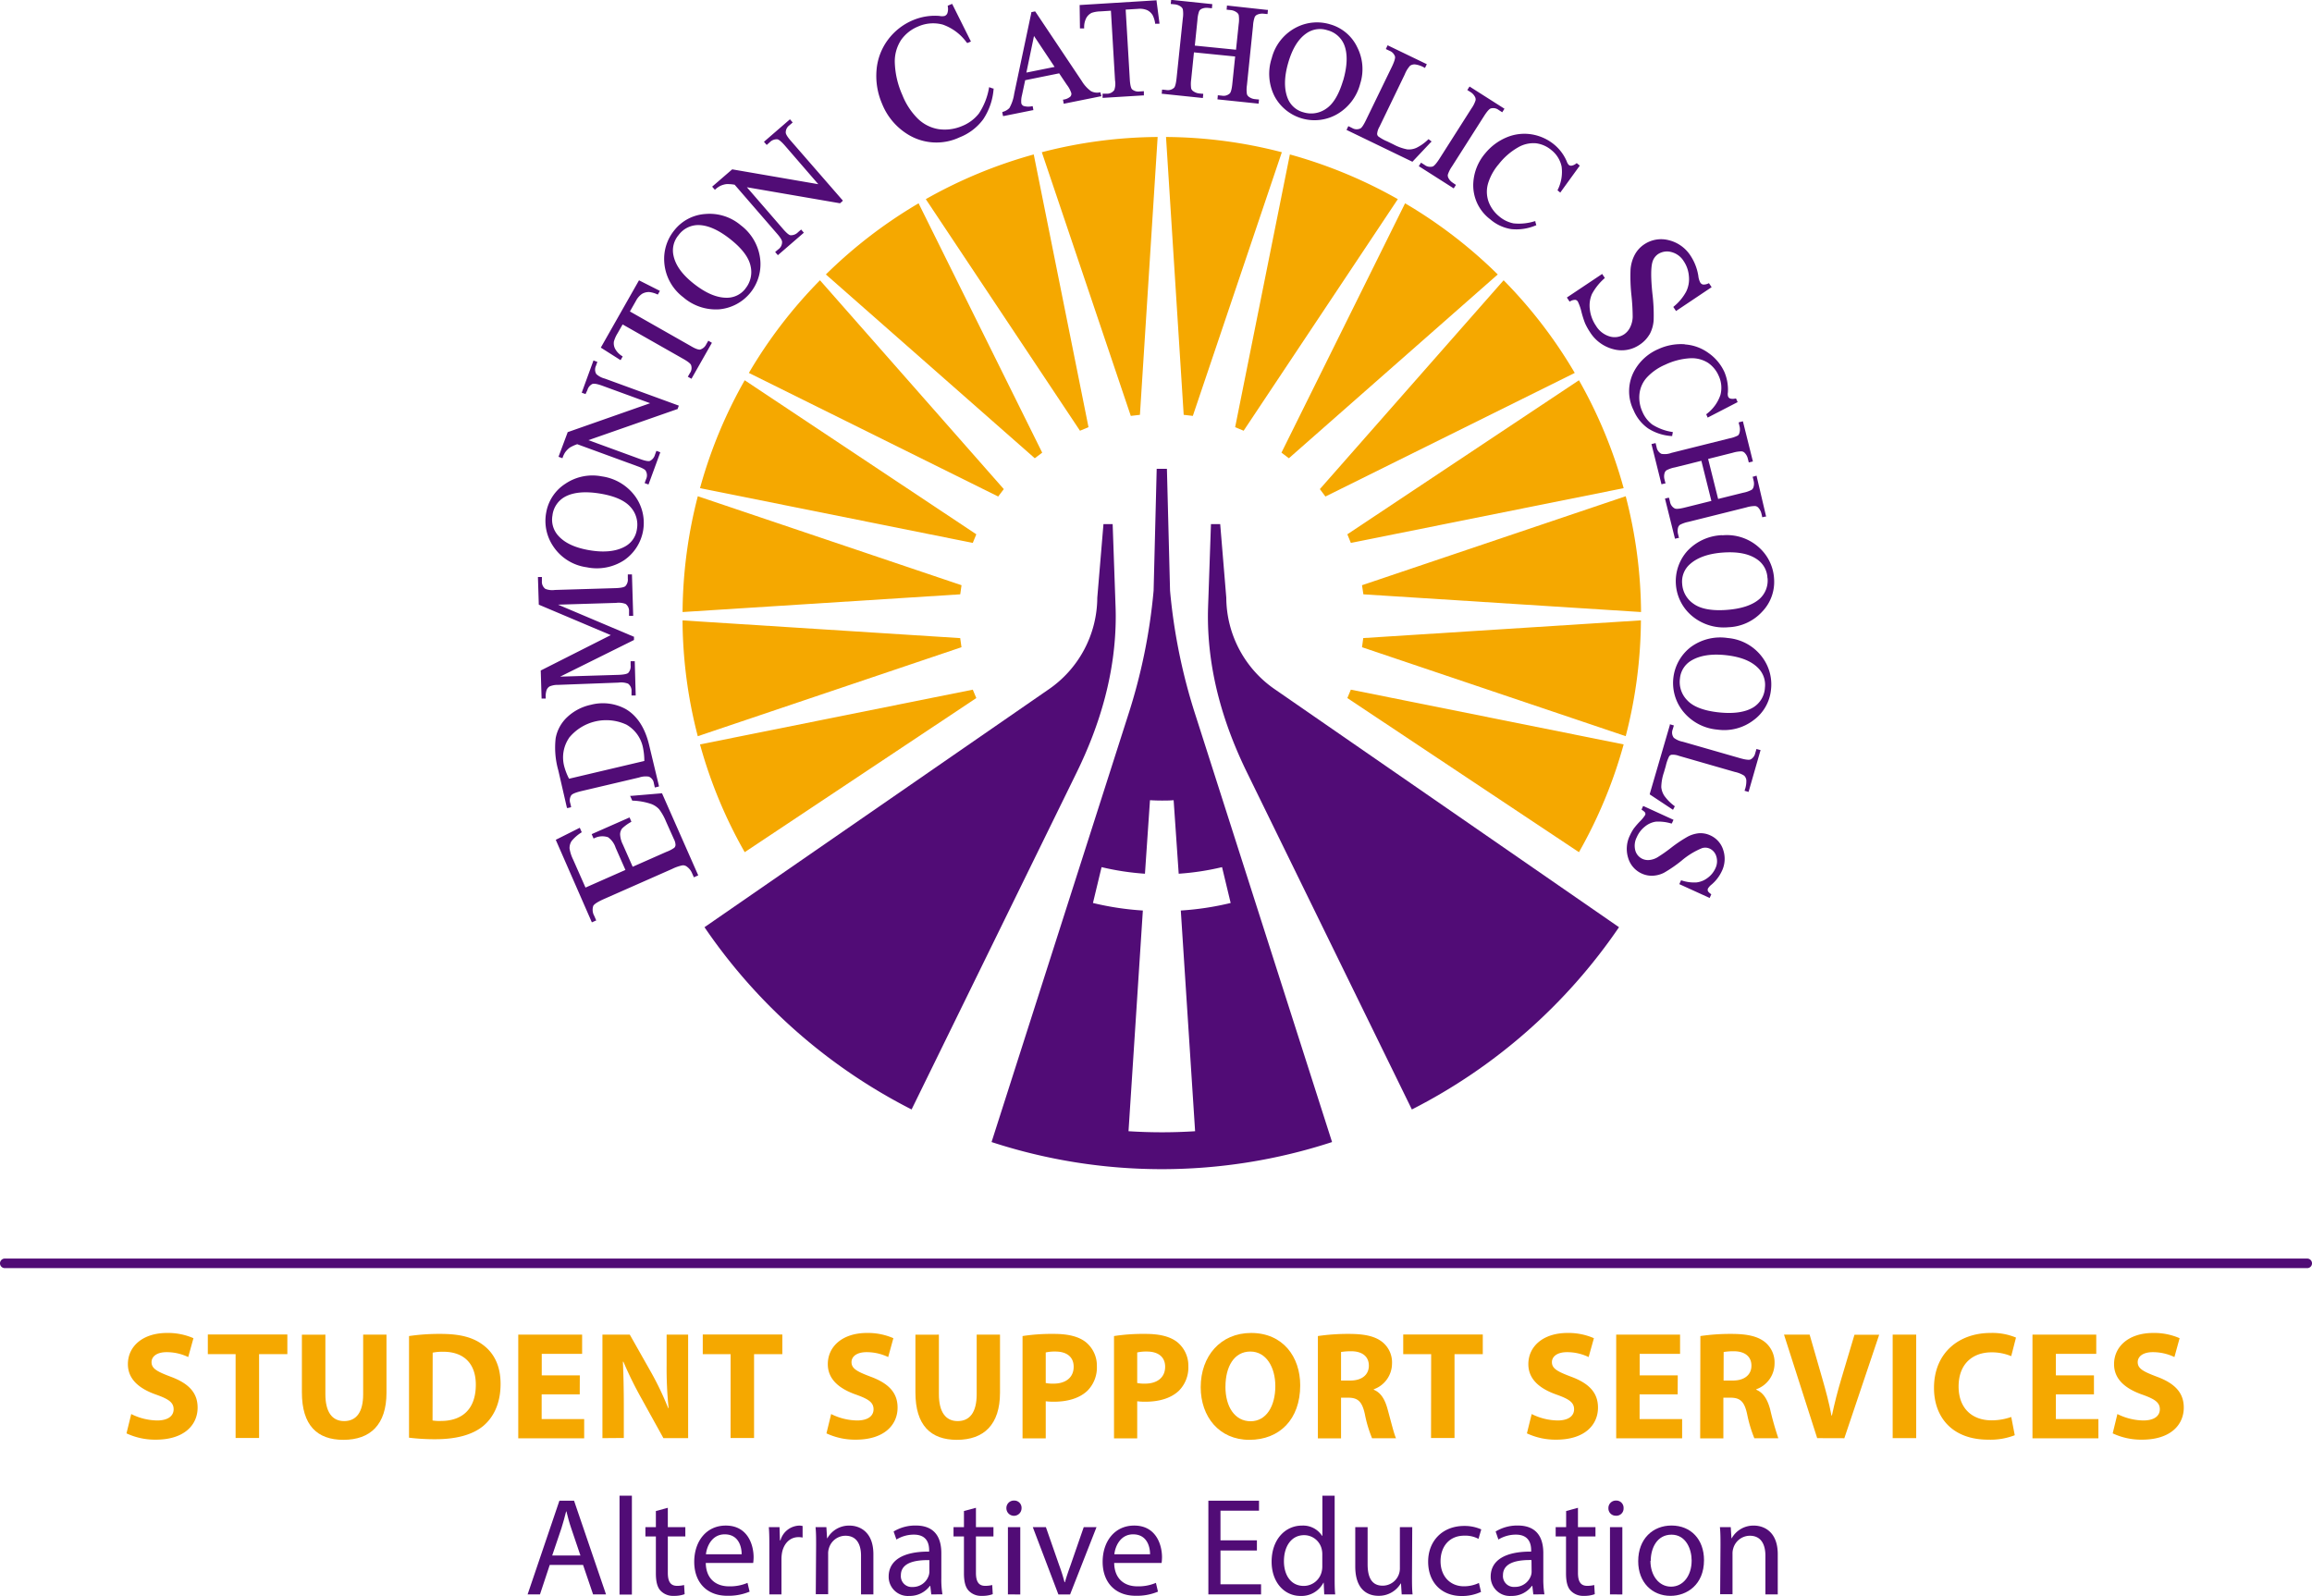 <svg id="Layer_1" data-name="Layer 1" xmlns="http://www.w3.org/2000/svg" viewBox="0 0 561.12 387.39"><path d="M293.88,207.26l-21.59-64a114.11,114.11,0,0,1,28.11-3.7L296.1,207Z" transform="translate(-19.44 -106.31)" style="fill:#f5a800"/><path d="M281.55,210.86l-37.42-56.21a115.1,115.1,0,0,1,26.2-10.85L283.62,210Z" transform="translate(-19.44 -106.31)" style="fill:#f5a800"/><path d="M270.58,217.54l-50.7-44.61a115,115,0,0,1,22.5-17.27l30,60.52Z" transform="translate(-19.44 -106.31)" style="fill:#f5a800"/><path d="M261.7,226.83l-60.51-30a114.26,114.26,0,0,1,17.26-22.49l44.61,50.69Z" transform="translate(-19.44 -106.31)" style="fill:#f5a800"/><path d="M255.53,238.09l-66.2-13.29a114.08,114.08,0,0,1,10.85-26.19L256.39,236Z" transform="translate(-19.44 -106.31)" style="fill:#f5a800"/><path d="M252.49,250.57l-67.39,4.3a114.74,114.74,0,0,1,3.7-28.11l64,21.6Z" transform="translate(-19.44 -106.31)" style="fill:#f5a800"/><path d="M252.79,263.41l-64,21.6a114.11,114.11,0,0,1-3.7-28.11l67.39,4.3Z" transform="translate(-19.44 -106.31)" style="fill:#f5a800"/><path d="M256.39,275.75l-56.21,37.41A113.76,113.76,0,0,1,189.33,287l66.2-13.29Z" transform="translate(-19.44 -106.31)" style="fill:#f5a800"/><path d="M308.94,207.26l21.6-64a114.23,114.23,0,0,0-28.11-3.7L306.72,207Z" transform="translate(-19.44 -106.31)" style="fill:#f5a800"/><path d="M321.27,210.86l37.42-56.21a114.91,114.91,0,0,0-26.2-10.85L319.21,210Z" transform="translate(-19.44 -106.31)" style="fill:#f5a800"/><path d="M332.25,217.54l50.69-44.61a114.62,114.62,0,0,0-22.49-17.27l-30,60.52Z" transform="translate(-19.44 -106.31)" style="fill:#f5a800"/><path d="M341.12,226.83l60.51-30a114.26,114.26,0,0,0-17.26-22.49l-44.6,50.69Z" transform="translate(-19.44 -106.31)" style="fill:#f5a800"/><path d="M347.29,238.09,413.5,224.8a114.53,114.53,0,0,0-10.85-26.19L346.44,236Z" transform="translate(-19.44 -106.31)" style="fill:#f5a800"/><path d="M350.33,250.57l67.39,4.3A114.24,114.24,0,0,0,414,226.76l-64,21.6Z" transform="translate(-19.44 -106.31)" style="fill:#f5a800"/><path d="M350,263.41,414,285a114.58,114.58,0,0,0,3.69-28.11l-67.39,4.3Z" transform="translate(-19.44 -106.31)" style="fill:#f5a800"/><path d="M346.44,275.75l56.21,37.41A114.2,114.2,0,0,0,413.5,287l-66.21-13.29Z" transform="translate(-19.44 -106.31)" style="fill:#f5a800"/><path d="M315.58,233.52h-2.24l-.62,17.89c-.05,1.48-.12,3-.12,4.48,0,13.72,3.86,26.43,9.5,37.95l40,81.77a134.7,134.7,0,0,0,50.27-44.24L329,273.73a27.14,27.14,0,0,1-11.94-22.32Z" transform="translate(-19.44 -106.31)" style="fill:#510c76"/><path d="M287.25,233.52h2.23l.63,17.89c.05,1.48.12,3,.12,4.48,0,13.72-3.86,26.43-9.5,37.95l-40.05,81.77a134.59,134.59,0,0,1-50.26-44.24l83.4-57.64a27.16,27.16,0,0,0,11.93-22.32Z" transform="translate(-19.44 -106.31)" style="fill:#510c76"/><path d="M309.64,280.07a138.51,138.51,0,0,1-6.23-30.38l-.76-29.59h-2.48l-.75,29.59a138.52,138.52,0,0,1-6.24,30.38L260.09,383.52a133,133,0,0,0,82.64,0Zm-8.23,101.08c-2.71,0-5.41-.09-8.08-.26l3.48-53.57a69.9,69.9,0,0,1-12.11-1.83l2.09-8.7a64,64,0,0,0,10.53,1.6l1.22-17.85c.95.06,1.91.09,2.87.09s1.93,0,2.87-.09l1.23,17.85a63.85,63.85,0,0,0,10.52-1.6l2.09,8.7a69.93,69.93,0,0,1-12.1,1.83l3.47,53.57Q305.49,381.15,301.41,381.15Z" transform="translate(-19.44 -106.31)" style="fill:#510c76"/><path d="M180.17,299l-.06-.13H180l-7.34.62-.29,0,.12.26.35.79.05.11H173a15.72,15.72,0,0,1,4.49.81,5,5,0,0,1,1.93,1.29,13.3,13.3,0,0,1,1.65,2.94L183,310a3.23,3.23,0,0,1,.39,1.42,1.08,1.08,0,0,1-.29.66,8,8,0,0,1-1.92,1l-8.19,3.62-2.39-5.41a6.23,6.23,0,0,1-.66-2.45,2.37,2.37,0,0,1,.5-1.45,10.45,10.45,0,0,1,2.09-1.53l.15-.1-.07-.16-.3-.69-.08-.18-.19.08-8.82,3.89-.18.08.08.19.3.69.08.18.18-.07a4.33,4.33,0,0,1,3.33-.24,5,5,0,0,1,1.84,2.54l2.38,5.4-9.69,4.28-3-6.79a9.4,9.4,0,0,1-.87-2.7,3.14,3.14,0,0,1,.49-1.8,9.85,9.85,0,0,1,2.33-2.05l.14-.09-.07-.15-.32-.74-.09-.2-.19.1-5.46,2.74-.17.09.07.18L163,330l.08.19.19-.08.69-.31.19-.08-.09-.18-.39-.91a3,3,0,0,1-.25-2.42c.15-.31.72-.85,2.67-1.71l16.49-7.28a10.19,10.19,0,0,1,2.51-.87,1.54,1.54,0,0,1,1.13.38,3.62,3.62,0,0,1,1.14,1.44l.4.9.08.19.18-.08.7-.31.18-.08-.08-.19Zm11.35-109.89-.18-.1-.09.17-.4.69a2.41,2.41,0,0,1-1.45,1.28c-.27.06-.9,0-2.33-.86l-14.75-8.38,1.47-2.58a4.69,4.69,0,0,1,1.44-1.67,3.24,3.24,0,0,1,1.8-.46,6.54,6.54,0,0,1,1.9.54l.16.07.09-.16.31-.55.11-.18-.19-.1-4.71-2.38-.17-.09-.1.17-9.08,16-.09.17.16.1,4.46,2.83.18.11.1-.18.31-.55.1-.16-.16-.11a4.76,4.76,0,0,1-1.68-1.75,2.92,2.92,0,0,1-.3-1.75,7.56,7.56,0,0,1,.88-2l1.24-2.17,14.75,8.38c1.31.74,1.72,1.19,1.84,1.43a2.12,2.12,0,0,1-.26,2l-.4.7-.11.18.18.1.53.3.18.1.1-.18,4.76-8.38.1-.18-.18-.1ZM157,302.25l.05.19.19,0,.6-.14.19-.05,0-.19-.2-.83a2.2,2.2,0,0,1,.25-1.87c.16-.24.7-.59,2.35-1l14.1-3.32a5,5,0,0,1,2.37-.22,2,2,0,0,1,1.23,1.61l.19.83.05.2.2-.05.59-.14.19-.05,0-.2L177,287.22c-1-4.29-3-7.26-5.75-8.83a11.56,11.56,0,0,0-8.43-1,12,12,0,0,0-5.73,3,9.3,9.3,0,0,0-2.79,5.1,20.19,20.19,0,0,0,.64,7.81Zm.47-16.75a11.64,11.64,0,0,1,14-3.3,8.29,8.29,0,0,1,4,5.48,16.37,16.37,0,0,1,.35,3.34l-18.27,4.31a14.6,14.6,0,0,1-1.17-3A8.43,8.43,0,0,1,157.5,285.5ZM161.82,244a12.1,12.1,0,0,0,9.08-1.7,11,11,0,0,0,2.59-15.67,12.08,12.08,0,0,0-8-4.69,11.73,11.73,0,0,0-8.85,1.8,10.43,10.43,0,0,0-4.64,7,11,11,0,0,0,1.65,8.09A11.61,11.61,0,0,0,161.82,244Zm-8.29-12.66a5.94,5.94,0,0,1,3-4.43c2.07-1.14,5-1.4,8.74-.76,3.44.59,5.87,1.69,7.23,3.27a6.34,6.34,0,0,1,1.51,5.4,5.6,5.6,0,0,1-2.93,4.17c-2.15,1.18-5.06,1.48-8.62.87s-6-1.79-7.55-3.54A5.79,5.79,0,0,1,153.53,231.38Zm274.8-41.47a13.11,13.11,0,0,0-6.35,1.15,12.08,12.08,0,0,0-5.79,5.12,10.33,10.33,0,0,0-.28,9.75,10.2,10.2,0,0,0,3.51,4.4,11.94,11.94,0,0,0,5.68,1.86l.19,0,0-.19.12-.61,0-.2-.19,0a12.58,12.58,0,0,1-4.8-1.81,7.56,7.56,0,0,1-2.36-3.06,8.28,8.28,0,0,1-.71-4.46,7.09,7.09,0,0,1,1.89-4,13.08,13.08,0,0,1,4.37-3,16.29,16.29,0,0,1,6-1.55,7.4,7.4,0,0,1,4.34,1.09,7.3,7.3,0,0,1,2.6,3.14,6.84,6.84,0,0,1,.44,4.66,9.63,9.63,0,0,1-3.34,4.62l-.11.09.06.14.21.47.08.19.2-.1L441,204l.16-.09-.07-.17-.25-.55-.06-.15-.16,0a2.5,2.5,0,0,1-1.29,0,.9.9,0,0,1-.48-.48,2.09,2.09,0,0,1-.05-1,11,11,0,0,0-.87-5A11.47,11.47,0,0,0,434.1,192,11,11,0,0,0,428.33,189.91Zm9.09,46.34A12.15,12.15,0,0,0,429,240a11,11,0,0,0,1.11,15.84,12,12,0,0,0,8.82,2.72,11.68,11.68,0,0,0,8.2-3.79,10.41,10.41,0,0,0,2.88-7.91,11,11,0,0,0-3.47-7.49A11.59,11.59,0,0,0,437.42,236.25Zm11,10.4a6,6,0,0,1-1.86,5c-1.75,1.59-4.56,2.52-8.34,2.76-3.48.22-6.1-.29-7.78-1.52A6.31,6.31,0,0,1,427.7,248a5.6,5.6,0,0,1,1.88-4.74c1.83-1.65,4.59-2.61,8.19-2.84s6.26.35,8.17,1.7A5.74,5.74,0,0,1,448.4,246.65ZM155.75,217.46l.19.07.07-.19a5.46,5.46,0,0,1,.61-1.26,5.56,5.56,0,0,1,1.1-1.12,10.18,10.18,0,0,1,1.81-.83l14.62,5.35c1.42.51,1.9.88,2,1.1a2.15,2.15,0,0,1,.08,2.06l-.27.74-.07.19.19.07.57.21.18.06.07-.18,2.73-7.45.06-.19-.18-.07-.57-.21-.19-.07-.07.19-.28.76a2.36,2.36,0,0,1-1.22,1.5c-.25.09-.88.1-2.43-.47l-12.5-4.57,21.58-7.54.09,0,0-.09.2-.56.07-.19-.19-.07-17.79-6.5a4.68,4.68,0,0,1-2.05-1.1,2.12,2.12,0,0,1-.08-2l.27-.76.07-.19-.19-.07-.57-.21-.19-.07-.06.19-2.72,7.45-.07.19.19.07.57.2.18.07.07-.19L162,201a2.33,2.33,0,0,1,1.21-1.49c.26-.11.9-.12,2.45.44l11.57,4.23-19.94,7-.09,0,0,.09L155.06,217l-.06.19.19.07ZM441.26,212a7.61,7.61,0,0,1-2.09.72l-14.05,3.51a4.67,4.67,0,0,1-2.46.24,2.23,2.23,0,0,1-1.17-1.64l-.19-.77-.05-.2-1,.24.05.2,2.33,9.36.05.2.2-.05.59-.15.19,0-.05-.19-.2-.79a2.89,2.89,0,0,1,0-1.46,1.33,1.33,0,0,1,.46-.74,7.06,7.06,0,0,1,2.08-.72l6.41-1.6,2.43,9.74-6.42,1.6c-1.57.4-2.2.35-2.46.23a2.22,2.22,0,0,1-1.16-1.62l-.19-.78-.05-.19-.2,0-.59.14-.19.05.05.2,2.33,9.36.05.19.19-.05.59-.14.19,0-.05-.2-.19-.78a3.22,3.22,0,0,1,0-1.48,1.36,1.36,0,0,1,.45-.72,7.54,7.54,0,0,1,2.08-.73l14.06-3.51a7.53,7.53,0,0,1,2.11-.33,1.19,1.19,0,0,1,.82.43,3.17,3.17,0,0,1,.7,1.3l.19.78,0,.19.19,0,.59-.14.2,0-.05-.2L445.8,222l0-.19-.2,0L445,222l-.2,0,.05.2.19.78a2.89,2.89,0,0,1,0,1.46,1.31,1.31,0,0,1-.44.74,7.12,7.12,0,0,1-2.09.73l-6.08,1.51L434,217.71,440,216.2a7.57,7.57,0,0,1,2.11-.33,1.17,1.17,0,0,1,.82.43,2.91,2.91,0,0,1,.69,1.28l.2.79.05.19,1-.24-.05-.19-2.33-9.36-.05-.2-1,.25,0,.19.19.78a3.09,3.09,0,0,1,0,1.48A1.39,1.39,0,0,1,441.26,212Zm-271.7,60a4.68,4.68,0,0,1,2.32.26,2.14,2.14,0,0,1,.83,1.86l0,.81v.2h.2l.61,0h.2v-.2L173.5,267v-.2h-.21l-.6,0h-.2v.2l0,.81a2.36,2.36,0,0,1-.57,1.83c-.21.19-.8.43-2.44.48l-14.09.43,17.81-8.84.11-.06v-.13l0-.56v-.13l-.12,0-18.31-7.75,14.09-.43a4.66,4.66,0,0,1,2.31.26,2.12,2.12,0,0,1,.83,1.87l0,.8v.21l1,0v-.21l-.29-9.63v-.21h-.2l-.6,0h-.21v.2l0,.8a2.32,2.32,0,0,1-.58,1.83c-.2.2-.79.45-2.43.5l-14.69.44a4.6,4.6,0,0,1-2.31-.26,2.13,2.13,0,0,1-.84-1.88l0-.79v-.21h-.21l-.6,0H150v.2l.2,6.38v.12l.12.06,17.35,7.34L150.8,269l-.12.05v.13l.2,6.49v.21h.2l.61,0h.2v-.21a4.65,4.65,0,0,1,.24-1.94,1.79,1.79,0,0,1,.69-.8,5,5,0,0,1,2.06-.38Zm29.68-111a11.7,11.7,0,0,0-8.6-2.75,10.45,10.45,0,0,0-7.48,3.88,11,11,0,0,0-2.5,7.87,11.63,11.63,0,0,0,4.59,8.45,12.09,12.09,0,0,0,8.76,2.94,11,11,0,0,0,9.9-12.42A12,12,0,0,0,199.24,161Zm1.12,15.36a5.63,5.63,0,0,1-4.59,2.22c-2.47,0-5.14-1.18-8-3.45s-4.38-4.48-4.87-6.77a5.75,5.75,0,0,1,1.24-5,5.92,5.92,0,0,1,4.75-2.42c2.37,0,5.06,1.22,8,3.59,2.72,2.19,4.31,4.34,4.72,6.39A6.33,6.33,0,0,1,200.36,176.34Zm202.49-29.85-.15-.12-.47-.39-.13-.1-.13.1a2.32,2.32,0,0,1-1.16.53.87.87,0,0,1-.64-.2,2.25,2.25,0,0,1-.48-.84,10.75,10.75,0,0,0-3-4.05,11.51,11.51,0,0,0-5.53-2.52,11.12,11.12,0,0,0-6.08.74,13.36,13.36,0,0,0-5.17,3.86,12.07,12.07,0,0,0-2.9,7.17,10.34,10.34,0,0,0,4.1,8.85,10.23,10.23,0,0,0,5.1,2.38,12.06,12.06,0,0,0,5.92-.88l.18-.07-.06-.17-.17-.6,0-.19-.19,0a12.6,12.6,0,0,1-5.11.52,7.63,7.63,0,0,1-3.47-1.68,8.31,8.31,0,0,1-2.63-3.68,7.22,7.22,0,0,1-.07-4.39,13,13,0,0,1,2.58-4.63,16,16,0,0,1,4.67-4.06,7.35,7.35,0,0,1,4.37-1,7.16,7.16,0,0,1,3.73,1.65,6.87,6.87,0,0,1,2.48,4,9.75,9.75,0,0,1-.93,5.62l-.06.14.11.1.39.32.17.14.12-.18,4.54-6.27ZM372,150.65a3,3,0,0,1-1-1.08,1.37,1.37,0,0,1-.18-.84,7.41,7.41,0,0,1,1-2l7.78-12.22c.87-1.37,1.36-1.77,1.62-1.87a2.17,2.17,0,0,1,1.95.37l.69.44.17.11.11-.17.43-.69-.16-.1-8.14-5.18-.17-.11-.11.17-.33.51-.11.17.18.11.67.43a3,3,0,0,1,1,1.09,1.33,1.33,0,0,1,.17.83,7,7,0,0,1-1,2l-7.78,12.23c-.88,1.37-1.37,1.77-1.62,1.87a2.24,2.24,0,0,1-2-.39l-.68-.43-.17-.1-.11.17-.32.51-.11.17.17.1,8.14,5.18.17.11.1-.17.33-.51.11-.17-.17-.11Zm47.78,36.85a8.29,8.29,0,0,0,1-3.5,43,43,0,0,0-.31-6.49c-.38-3.71-.37-6.24,0-7.54a3.47,3.47,0,0,1,1.41-2,4,4,0,0,1,3.2-.48,5,5,0,0,1,3,2.22,7.51,7.51,0,0,1,1.25,3.62,6.88,6.88,0,0,1-.65,3.75,12.1,12.1,0,0,1-3,3.62l-.13.12.1.15.45.67.11.17.17-.12,8.3-5.56.17-.11-.11-.17-.45-.67-.09-.13-.15.06a2.48,2.48,0,0,1-1.31.26,1.06,1.06,0,0,1-.65-.49,4.52,4.52,0,0,1-.47-1.62,12.32,12.32,0,0,0-1.81-4.76,8.74,8.74,0,0,0-5.37-3.89,7.36,7.36,0,0,0-5.93,1,7,7,0,0,0-2.34,2.58,9,9,0,0,0-1,3.56,42.74,42.74,0,0,0,.22,6.27,49.91,49.91,0,0,1,.3,5.26,6.11,6.11,0,0,1-.66,2.56,4.35,4.35,0,0,1-1.4,1.61,4.18,4.18,0,0,1-3.47.54,5.82,5.82,0,0,1-3.39-2.62,8.84,8.84,0,0,1-1.48-4,7,7,0,0,1,.52-3.7,13.77,13.77,0,0,1,3-3.77l.12-.12-.09-.14-.45-.67-.11-.17-.17.12-8.23,5.5-.16.11.11.17.45.67.09.15.16-.08a2.41,2.41,0,0,1,1.25-.35.9.9,0,0,1,.61.44,11.84,11.84,0,0,1,.87,2.5,24.27,24.27,0,0,0,.87,2.74,14.81,14.81,0,0,0,1.17,2.11,9.47,9.47,0,0,0,5.74,4.2,7.67,7.67,0,0,0,6.27-1.05A7.57,7.57,0,0,0,419.76,187.5Zm19,73.68a12.08,12.08,0,0,0-9,2.2,11,11,0,0,0-1.71,15.79,12,12,0,0,0,8.2,4.24,11.72,11.72,0,0,0,8.74-2.28,10.4,10.4,0,0,0,4.23-7.28,11,11,0,0,0-2.09-8A11.61,11.61,0,0,0,438.8,261.18Zm9,12.18a6,6,0,0,1-2.72,4.59c-2,1.26-4.93,1.68-8.69,1.25-3.47-.4-6-1.37-7.41-2.88a6.32,6.32,0,0,1-1.8-5.3,5.64,5.64,0,0,1,2.69-4.33c2.09-1.29,5-1.74,8.56-1.34s6.11,1.45,7.74,3.12A5.77,5.77,0,0,1,447.77,273.36ZM366.9,140.67l-.17-.14-.45-.34-.14-.1-.12.11a11.07,11.07,0,0,1-2.83,2,4.43,4.43,0,0,1-2.21.37,11.81,11.81,0,0,1-3.36-1.21l-1.48-.72a10.19,10.19,0,0,1-2.2-1.23.92.92,0,0,1-.27-.61,4.1,4.1,0,0,1,.56-1.71l6.15-12.73a6.88,6.88,0,0,1,1.28-2.09,1.91,1.91,0,0,1,1.14-.33,6,6,0,0,1,2.3.77l.18.09.09-.18.27-.55.08-.18-.18-.09-9.14-4.41-.18-.09-.09.18-.26.55-.09.18.18.09.77.36A2.27,2.27,0,0,1,358,120c.08.28,0,.93-.72,2.45l-6.31,13c-.67,1.39-1.07,1.85-1.3,2a2.09,2.09,0,0,1-2.05-.06l-.75-.37-.19-.09-.09.18-.26.55-.09.18.18.09,15.68,7.58.14.06.1-.11,4.38-4.65Zm78.77,147.65-.24.81a2.24,2.24,0,0,1-1.13,1.52c-.26.12-.91.16-2.53-.3l-13.92-4a5.09,5.09,0,0,1-2.17-.95,2.07,2.07,0,0,1-.29-2l.24-.81.05-.2-.19-.05-.58-.17-.2-.06,0,.2L419.84,299l0,.14.12.08,5.33,3.53.18.12.11-.19.26-.51.08-.14-.13-.11a10.9,10.9,0,0,1-2.42-2.45,4.59,4.59,0,0,1-.74-2.11,11.73,11.73,0,0,1,.63-3.53l.46-1.58a10.27,10.27,0,0,1,.83-2.37,1,1,0,0,1,.56-.37,4.19,4.19,0,0,1,1.78.26l13.59,3.91a6.87,6.87,0,0,1,2.27.91,1.86,1.86,0,0,1,.52,1.07,6.29,6.29,0,0,1-.37,2.4l-.06.19.2.06.58.17.19.05.06-.19,2.8-9.76.06-.19-1-.28ZM286.54,128.93l0-.19-.19,0a3.26,3.26,0,0,1-2.12-.3A8.31,8.31,0,0,1,282,126l-11.23-16.79-.08-.12-.13,0-.68.14-.13,0,0,.13-4.16,19.68a10.08,10.08,0,0,1-1.16,3.48,3.47,3.47,0,0,1-1.57.93l-.15.06,0,.17.16.79.2,0,6.95-1.4.2,0,0-.2-.12-.59,0-.19-.19,0a4.06,4.06,0,0,1-2.05-.06,1,1,0,0,1-.55-.65,5.66,5.66,0,0,1,.16-1.95l.78-3.65,8.25-1.67c.34.52,1.88,2.81,1.88,2.81a6.68,6.68,0,0,1,1.07,2,1,1,0,0,1-.23.83,3.29,3.29,0,0,1-1.59.73l-.18,0,0,.19.12.59,0,.2.2,0,8.74-1.76.21,0,0-.2Zm-18-5,1.85-8.89,5,7.51Zm80.23-6.3a10.4,10.4,0,0,0-6.46-5.4,11,11,0,0,0-8.22.71,11.6,11.6,0,0,0-6,7.49,12.09,12.09,0,0,0,.66,9.21A11,11,0,0,0,344,134a12,12,0,0,0,5.56-7.37A11.69,11.69,0,0,0,348.78,117.66Zm-3.37,8.24c-1,3.35-2.35,5.64-4.08,6.81a6.32,6.32,0,0,1-5.53.89,5.64,5.64,0,0,1-3.82-3.38c-.92-2.29-.88-5.21.13-8.67s2.46-5.77,4.38-7.1a5.72,5.72,0,0,1,5.09-.78,6,6,0,0,1,4.07,3.46C346.55,119.31,346.47,122.27,345.41,125.9Zm-134,14.65c-1-1.14-1.23-1.7-1.26-2a2.15,2.15,0,0,1,.92-1.82l.61-.53.15-.14-.13-.15-.4-.46-.13-.15-.15.13-6,5.19-.16.13.13.16.4.46.14.15.15-.13.59-.52a2.36,2.36,0,0,1,1.8-.72c.27,0,.84.34,1.92,1.58l8.06,9.32-20.82-3.59h-.09l-.07.06-4.63,4-.15.13.13.15.4.46.13.15.15-.13a5.15,5.15,0,0,1,1.15-.81,5,5,0,0,1,1.5-.44,9.13,9.13,0,0,1,2,.15L208,163c1,1.14,1.23,1.7,1.25,2a2.14,2.14,0,0,1-.93,1.84l-.6.51-.15.13.13.16.4.46.13.15.15-.13,6-5.19.16-.14-.14-.15-.39-.46-.13-.15-.16.13-.61.53a2.38,2.38,0,0,1-1.79.72c-.27,0-.83-.34-1.9-1.59l-8.71-10.06,22.53,3.88.09,0,.07-.07.46-.39L224,155l-.13-.15Zm48.25-13-.19,0,0,.18a16.21,16.21,0,0,1-2.45,6.17,9.78,9.78,0,0,1-4,3,10.73,10.73,0,0,1-5.77.79,9.35,9.35,0,0,1-5.07-2.57,16.75,16.75,0,0,1-3.73-5.72,20.91,20.91,0,0,1-1.83-7.77,9.52,9.52,0,0,1,1.52-5.58,9.35,9.35,0,0,1,4.12-3.27,9,9,0,0,1,6-.47,12.16,12.16,0,0,1,5.8,4.34l.1.11.14,0,.6-.26.2-.08-.1-.19-4.38-8.78-.08-.17-.18.07-.74.31-.15.06,0,.16a3.21,3.21,0,0,1-.1,1.69,1.17,1.17,0,0,1-.65.64,2.85,2.85,0,0,1-1.26,0,13.69,13.69,0,0,0-6.36,1,14.57,14.57,0,0,0-6.13,4.76,14.2,14.2,0,0,0-2.78,7.33,17,17,0,0,0,1.31,8.16,15.45,15.45,0,0,0,6.39,7.57,13.2,13.2,0,0,0,12.46.64,13,13,0,0,0,5.73-4.38,15.37,15.37,0,0,0,2.51-7.28l0-.19-.19,0Zm57.76-19.85-.2,0,0,.2-.06.61,0,.2.21,0,.79.08a2.86,2.86,0,0,1,1.37.51,1.33,1.33,0,0,1,.55.67,7.36,7.36,0,0,1,0,2.21l-.65,6.23-10-1,.64-6.23a7.55,7.55,0,0,1,.4-2.09,1.23,1.23,0,0,1,.68-.63,3,3,0,0,1,1.45-.21l.81.08.19,0,0-.2.06-.6,0-.21-.2,0-9.59-1-.2,0,0,.2-.07.6,0,.2.21,0,.79.08a3,3,0,0,1,1.39.52,1.31,1.31,0,0,1,.53.67,7.28,7.28,0,0,1,0,2.21L305,125.22c-.17,1.62-.42,2.19-.61,2.39a2.2,2.2,0,0,1-1.93.54l-.8-.08-.2,0,0,.2-.06.61,0,.2.2,0,9.59,1,.2,0,0-.21.07-.6,0-.2-.2,0-.82-.08a2.92,2.92,0,0,1-1.36-.52,1.28,1.28,0,0,1-.54-.67,7.6,7.6,0,0,1,0-2.2l.67-6.58,10,1-.68,6.58c-.16,1.61-.43,2.19-.62,2.38a2.2,2.2,0,0,1-1.92.55l-.8-.08-.2,0,0,.2-.06.6,0,.2.2,0,9.6,1,.19,0,0-.2.06-.6,0-.2-.2,0-.79-.08a2.92,2.92,0,0,1-1.39-.52,1.36,1.36,0,0,1-.53-.67,7.22,7.22,0,0,1,0-2.2l1.48-14.41a7.56,7.56,0,0,1,.4-2.1,1.22,1.22,0,0,1,.69-.63,3,3,0,0,1,1.45-.21l.8.08.2,0,0-.2.06-.6,0-.2-.2,0Zm-17.27-1.09,0-.19H300l-18.34,1.13h-.19v.2l.07,5.27v.22l.21,0,.63,0h.18V113a4.82,4.82,0,0,1,.54-2.36,3,3,0,0,1,1.31-1.22,7.32,7.32,0,0,1,2.15-.35l2.5-.16,1,16.94a4.63,4.63,0,0,1-.18,2.31,2.15,2.15,0,0,1-1.84.9l-.81,0h-.2v.2l0,.6v.2h.2l9.63-.59h.2v-.21l0-.6v-.2h-.2l-.8.05a2.38,2.38,0,0,1-1.87-.52c-.19-.19-.45-.77-.55-2.41l-1-16.94,3-.18a4.59,4.59,0,0,1,2.18.3,3.15,3.15,0,0,1,1.37,1.25,6.18,6.18,0,0,1,.59,1.89l0,.17H300l.63,0h.2l0-.21ZM434.48,309.06a5.58,5.58,0,0,0-2.67-.5,7.32,7.32,0,0,0-2.77.83A33.07,33.07,0,0,0,425,312.1a36.45,36.45,0,0,1-3.35,2.34,4.8,4.8,0,0,1-1.94.62,3.26,3.26,0,0,1-1.62-.26,3.18,3.18,0,0,1-1.75-2,4.53,4.53,0,0,1,.35-3.29,6.65,6.65,0,0,1,2-2.59,5.39,5.39,0,0,1,2.64-1.17,10.89,10.89,0,0,1,3.7.44l.17,0,.06-.15.25-.55.09-.19-.18-.08-7-3.2-.18-.08-.09.18-.25.56-.06.16.14.09c.52.34.69.55.74.67a.65.65,0,0,1,0,.54,9.1,9.1,0,0,1-1.3,1.58,19.11,19.11,0,0,0-1.47,1.71,10.63,10.63,0,0,0-.92,1.64,7.39,7.39,0,0,0-.42,5.54,6,6,0,0,0,3.29,3.74,5.75,5.75,0,0,0,2.69.52,6.59,6.59,0,0,0,2.76-.75,33,33,0,0,0,4.17-2.87,18.41,18.41,0,0,1,5-3.07,2.63,2.63,0,0,1,1.86.11,3,3,0,0,1,1.61,1.9,3.94,3.94,0,0,1-.23,2.9,5.82,5.82,0,0,1-1.87,2.3,5.49,5.49,0,0,1-2.71,1.11,9.53,9.53,0,0,1-3.6-.48l-.17,0-.07.16-.33.74.18.08,7,3.19.18.09.08-.19.25-.55.07-.15-.13-.1c-.5-.36-.66-.6-.71-.74a.85.85,0,0,1,.05-.6,3.69,3.69,0,0,1,.88-.95,9.62,9.62,0,0,0,2.43-3.17,6.81,6.81,0,0,0,.38-5.19A5.74,5.74,0,0,0,434.48,309.06Z" transform="translate(-19.44 -106.31)" style="fill:#510c76"/><line x1="1.16" y1="306.65" x2="559.96" y2="306.65" style="fill:none;stroke:#510c76;stroke-linecap:round;stroke-width:2.328px"/><path d="M51.29,449.54a14.47,14.47,0,0,0,6.29,1.56c2.61,0,4-1.08,4-2.72s-1.19-2.46-4.21-3.54c-4.17-1.45-6.89-3.76-6.89-7.41,0-4.29,3.57-7.57,9.5-7.57a15.4,15.4,0,0,1,6.41,1.27l-1.27,4.58a12,12,0,0,0-5.25-1.19c-2.46,0-3.65,1.12-3.65,2.42,0,1.6,1.41,2.31,4.65,3.54,4.44,1.64,6.53,3.95,6.53,7.49,0,4.22-3.25,7.79-10.14,7.79a16.35,16.35,0,0,1-7.12-1.53Z" transform="translate(-19.44 -106.31)" style="fill:#f5a800"/><path d="M76.62,435H69.88v-4.77h19.3V435H82.32v20.35h-5.7Z" transform="translate(-19.44 -106.31)" style="fill:#f5a800"/><path d="M98.41,430.27v14.46c0,4.32,1.64,6.52,4.55,6.52s4.62-2.08,4.62-6.52V430.27h5.66v14.09c0,7.75-3.91,11.44-10.47,11.44-6.33,0-10.06-3.5-10.06-11.52v-14Z" transform="translate(-19.44 -106.31)" style="fill:#f5a800"/><path d="M118.71,430.61a50.2,50.2,0,0,1,7.68-.52c4.77,0,7.86.85,10.29,2.68,2.61,1.94,4.25,5,4.25,9.46,0,4.81-1.76,8.13-4.18,10.18-2.64,2.2-6.67,3.24-11.59,3.24a50.61,50.61,0,0,1-6.45-.37Zm5.71,20.49a9.66,9.66,0,0,0,2,.12c5.14,0,8.5-2.8,8.5-8.8,0-5.22-3-8-7.9-8a11.93,11.93,0,0,0-2.57.22Z" transform="translate(-19.44 -106.31)" style="fill:#f5a800"/><path d="M160.14,444.77H150.9v6h10.32v4.66h-16V430.27h15.5v4.66h-9.8v5.22h9.24Z" transform="translate(-19.44 -106.31)" style="fill:#f5a800"/><path d="M165.65,455.39V430.27h6.64l5.21,9.21a72.25,72.25,0,0,1,4.1,8.61h.11a94,94,0,0,1-.48-10.48v-7.34h5.22v25.12h-6l-5.36-9.69a92.45,92.45,0,0,1-4.36-8.87l-.11,0c.14,3.31.22,6.85.22,10.95v7.57Z" transform="translate(-19.44 -106.31)" style="fill:#f5a800"/><path d="M196.76,435H190v-4.77h19.31V435h-6.86v20.35h-5.7Z" transform="translate(-19.44 -106.31)" style="fill:#f5a800"/><path d="M221.16,449.54a14.47,14.47,0,0,0,6.29,1.56c2.61,0,4-1.08,4-2.72s-1.19-2.46-4.21-3.54c-4.17-1.45-6.89-3.76-6.89-7.41,0-4.29,3.57-7.57,9.5-7.57a15.4,15.4,0,0,1,6.41,1.27L235,435.71a12,12,0,0,0-5.25-1.19c-2.46,0-3.65,1.12-3.65,2.42,0,1.6,1.41,2.31,4.65,3.54,4.44,1.64,6.53,3.95,6.53,7.49,0,4.22-3.25,7.79-10.14,7.79a16.35,16.35,0,0,1-7.12-1.53Z" transform="translate(-19.44 -106.31)" style="fill:#f5a800"/><path d="M247.31,430.27v14.46c0,4.32,1.64,6.52,4.55,6.52s4.62-2.08,4.62-6.52V430.27h5.66v14.09c0,7.75-3.91,11.44-10.47,11.44-6.33,0-10.06-3.5-10.06-11.52v-14Z" transform="translate(-19.44 -106.31)" style="fill:#f5a800"/><path d="M267.61,430.61a46.32,46.32,0,0,1,7.68-.52c3.5,0,6,.67,7.68,2a7.33,7.33,0,0,1,2.68,5.81,8,8,0,0,1-2.31,6c-1.94,1.83-4.81,2.65-8.16,2.65a15.08,15.08,0,0,1-1.94-.11v9h-5.63Zm5.63,11.4a8.75,8.75,0,0,0,1.9.15c3,0,4.88-1.53,4.88-4.1,0-2.31-1.6-3.69-4.43-3.69a9.82,9.82,0,0,0-2.35.22Z" transform="translate(-19.44 -106.31)" style="fill:#f5a800"/><path d="M289.81,430.61a46.32,46.32,0,0,1,7.68-.52c3.5,0,6,.67,7.68,2a7.33,7.33,0,0,1,2.68,5.81,8,8,0,0,1-2.31,6c-1.94,1.83-4.81,2.65-8.16,2.65a15.08,15.08,0,0,1-1.94-.11v9h-5.63Zm5.63,11.4a8.81,8.81,0,0,0,1.9.15c3,0,4.88-1.53,4.88-4.1,0-2.31-1.6-3.69-4.43-3.69a9.82,9.82,0,0,0-2.35.22Z" transform="translate(-19.44 -106.31)" style="fill:#f5a800"/><path d="M335,442.57c0,8.24-5,13.23-12.34,13.23s-11.81-5.63-11.81-12.78c0-7.53,4.81-13.16,12.23-13.16C330.8,429.86,335,435.64,335,442.57Zm-18.15.33c0,4.92,2.31,8.39,6.11,8.39s6-3.65,6-8.53c0-4.51-2.16-8.39-6.07-8.39S316.86,438,316.86,442.9Z" transform="translate(-19.44 -106.31)" style="fill:#f5a800"/><path d="M339.29,430.61a49.55,49.55,0,0,1,7.56-.52c3.73,0,6.33.55,8.12,2a6.34,6.34,0,0,1,2.31,5.25,6.66,6.66,0,0,1-4.43,6.19v.11c1.75.71,2.72,2.39,3.35,4.7.79,2.83,1.57,6.11,2.06,7.08h-5.82a31.15,31.15,0,0,1-1.75-5.85c-.67-3.13-1.75-4-4.06-4h-1.72v9.88h-5.62Zm5.62,10.8h2.24c2.83,0,4.51-1.41,4.51-3.61s-1.57-3.47-4.18-3.5a14.85,14.85,0,0,0-2.57.18Z" transform="translate(-19.44 -106.31)" style="fill:#f5a800"/><path d="M366.78,435H360v-4.77h19.31V435h-6.86v20.35h-5.7Z" transform="translate(-19.44 -106.31)" style="fill:#f5a800"/><path d="M391.18,449.54a14.47,14.47,0,0,0,6.29,1.56c2.61,0,4-1.08,4-2.72s-1.19-2.46-4.21-3.54c-4.17-1.45-6.89-3.76-6.89-7.41,0-4.29,3.57-7.57,9.5-7.57a15.4,15.4,0,0,1,6.41,1.27L405,435.71a12,12,0,0,0-5.25-1.19c-2.46,0-3.66,1.12-3.66,2.42,0,1.6,1.42,2.31,4.66,3.54,4.44,1.64,6.52,3.95,6.52,7.49,0,4.22-3.24,7.79-10.13,7.79a16.35,16.35,0,0,1-7.12-1.53Z" transform="translate(-19.44 -106.31)" style="fill:#f5a800"/><path d="M426.61,444.77h-9.24v6h10.32v4.66h-16V430.27h15.5v4.66h-9.8v5.22h9.24Z" transform="translate(-19.44 -106.31)" style="fill:#f5a800"/><path d="M432.12,430.61a49.55,49.55,0,0,1,7.56-.52c3.73,0,6.34.55,8.13,2a6.37,6.37,0,0,1,2.31,5.25,6.67,6.67,0,0,1-4.44,6.19v.11c1.75.71,2.72,2.39,3.36,4.7a73.16,73.16,0,0,0,2,7.08h-5.82a32,32,0,0,1-1.75-5.85c-.67-3.13-1.75-4-4.06-4h-1.71v9.88h-5.63Zm5.63,10.8H440c2.83,0,4.51-1.41,4.51-3.61s-1.57-3.47-4.17-3.5a14.75,14.75,0,0,0-2.57.18Z" transform="translate(-19.44 -106.31)" style="fill:#f5a800"/><path d="M460.47,455.39l-8.05-25.12h6.22l3.06,10.62c.86,3,1.64,5.85,2.23,9h.12c.63-3,1.41-6,2.27-8.87l3.2-10.73h6l-8.46,25.12Z" transform="translate(-19.44 -106.31)" style="fill:#f5a800"/><path d="M484.5,430.27v25.12h-5.71V430.27Z" transform="translate(-19.44 -106.31)" style="fill:#f5a800"/><path d="M508.42,454.68a16.25,16.25,0,0,1-6.45,1.08c-8.68,0-13.15-5.4-13.15-12.56,0-8.57,6.11-13.34,13.71-13.34a14.88,14.88,0,0,1,6.19,1.12l-1.16,4.51a12.2,12.2,0,0,0-4.77-.93c-4.51,0-8,2.72-8,8.31,0,5,3,8.2,8.05,8.2a14.39,14.39,0,0,0,4.73-.82Z" transform="translate(-19.44 -106.31)" style="fill:#f5a800"/><path d="M527.64,444.77H518.4v6h10.32v4.66h-16V430.27H528.2v4.66h-9.8v5.22h9.24Z" transform="translate(-19.44 -106.31)" style="fill:#f5a800"/><path d="M533.33,449.54a14.52,14.52,0,0,0,6.3,1.56c2.61,0,4-1.08,4-2.72s-1.2-2.46-4.22-3.54c-4.17-1.45-6.89-3.76-6.89-7.41,0-4.29,3.58-7.57,9.5-7.57a15.4,15.4,0,0,1,6.41,1.27l-1.26,4.58a12.05,12.05,0,0,0-5.26-1.19c-2.46,0-3.65,1.12-3.65,2.42,0,1.6,1.42,2.31,4.66,3.54,4.43,1.64,6.52,3.95,6.52,7.49,0,4.22-3.24,7.79-10.14,7.79a16.27,16.27,0,0,1-7.11-1.53Z" transform="translate(-19.44 -106.31)" style="fill:#f5a800"/><path d="M152.86,486.17l-2.37,7.15h-3l7.72-22.75h3.55l7.76,22.75h-3.14l-2.43-7.15Zm7.45-2.3-2.22-6.55c-.51-1.48-.85-2.83-1.18-4.15h-.07c-.34,1.35-.71,2.74-1.15,4.12l-2.23,6.58Z" transform="translate(-19.44 -106.31)" style="fill:#510c76"/><path d="M169.8,469.36h3v24h-3Z" transform="translate(-19.44 -106.31)" style="fill:#510c76"/><path d="M181.52,472.3V477h4.25v2.26h-4.25v8.81c0,2,.57,3.17,2.23,3.17a6.7,6.7,0,0,0,1.72-.2l.13,2.22a7.13,7.13,0,0,1-2.63.41,4.13,4.13,0,0,1-3.21-1.25c-.84-.88-1.14-2.33-1.14-4.25v-8.91h-2.54V477h2.54v-3.92Z" transform="translate(-19.44 -106.31)" style="fill:#510c76"/><path d="M190.73,485.69c.07,4,2.64,5.67,5.61,5.67a10.78,10.78,0,0,0,4.52-.84l.51,2.13a13.33,13.33,0,0,1-5.44,1c-5,0-8-3.31-8-8.24s2.9-8.8,7.66-8.8c5.33,0,6.75,4.69,6.75,7.69a11.87,11.87,0,0,1-.1,1.38Zm8.71-2.12c0-1.89-.77-4.83-4.12-4.83-3,0-4.32,2.77-4.55,4.83Z" transform="translate(-19.44 -106.31)" style="fill:#510c76"/><path d="M206.16,482.08c0-1.92,0-3.58-.13-5.09h2.6l.1,3.2h.13a4.91,4.91,0,0,1,4.53-3.57,3.12,3.12,0,0,1,.84.1v2.8a4.31,4.31,0,0,0-1-.1c-2.1,0-3.58,1.58-4,3.81a9.39,9.39,0,0,0-.13,1.38v8.71h-2.94Z" transform="translate(-19.44 -106.31)" style="fill:#510c76"/><path d="M217.51,481.41c0-1.69,0-3.07-.14-4.42H220l.17,2.7h.07a6,6,0,0,1,5.4-3.07c2.26,0,5.77,1.34,5.77,6.95v9.75h-3V483.9c0-2.63-1-4.82-3.78-4.82a4.2,4.2,0,0,0-4,3,4.1,4.1,0,0,0-.2,1.38v9.82h-3Z" transform="translate(-19.44 -106.31)" style="fill:#510c76"/><path d="M245.46,493.32l-.24-2.06h-.1a6.07,6.07,0,0,1-5,2.43,4.65,4.65,0,0,1-5-4.69c0-3.95,3.51-6.11,9.82-6.07v-.34c0-1.35-.37-3.78-3.71-3.78A8.13,8.13,0,0,0,237,480l-.68-1.95a10.13,10.13,0,0,1,5.37-1.45c5,0,6.21,3.4,6.21,6.68v6.11a22.22,22.22,0,0,0,.27,3.91ZM245,485c-3.24-.06-6.92.51-6.92,3.68a2.63,2.63,0,0,0,2.8,2.84,4.06,4.06,0,0,0,3.95-2.74,3.11,3.11,0,0,0,.17-.94Z" transform="translate(-19.44 -106.31)" style="fill:#510c76"/><path d="M256.3,472.3V477h4.25v2.26H256.3v8.81c0,2,.57,3.17,2.22,3.17a6.8,6.8,0,0,0,1.73-.2l.13,2.22a7.13,7.13,0,0,1-2.63.41,4.12,4.12,0,0,1-3.21-1.25c-.84-.88-1.15-2.33-1.15-4.25v-8.91h-2.53V477h2.53v-3.92Z" transform="translate(-19.44 -106.31)" style="fill:#510c76"/><path d="M267.37,472.4a1.84,1.84,0,0,1-3.68,0,1.81,1.81,0,0,1,1.86-1.86A1.76,1.76,0,0,1,267.37,472.4Zm-3.31,20.92V477h3v16.33Z" transform="translate(-19.44 -106.31)" style="fill:#510c76"/><path d="M273.28,477l3.2,9.18a42.24,42.24,0,0,1,1.32,4.18h.1c.37-1.35.85-2.7,1.38-4.18l3.18-9.18h3.1l-6.41,16.33h-2.84L270.1,477Z" transform="translate(-19.44 -106.31)" style="fill:#510c76"/><path d="M289.85,485.69c.07,4,2.64,5.67,5.6,5.67a10.84,10.84,0,0,0,4.53-.84l.5,2.13a13.23,13.23,0,0,1-5.43,1c-5,0-8-3.31-8-8.24s2.9-8.8,7.66-8.8c5.33,0,6.75,4.69,6.75,7.69a11.87,11.87,0,0,1-.1,1.38Zm8.71-2.12c0-1.89-.78-4.83-4.12-4.83-3,0-4.32,2.77-4.55,4.83Z" transform="translate(-19.44 -106.31)" style="fill:#510c76"/><path d="M324.49,482.66h-8.84v8.2h9.85v2.46H312.71V470.57H325V473h-9.35v7.19h8.84Z" transform="translate(-19.44 -106.31)" style="fill:#510c76"/><path d="M343.36,469.36V489.1c0,1.45,0,3.11.14,4.22h-2.67l-.13-2.83h-.07a6,6,0,0,1-5.57,3.2c-3.95,0-7-3.34-7-8.3,0-5.43,3.34-8.77,7.33-8.77a5.46,5.46,0,0,1,4.92,2.49h.07v-9.75Zm-3,14.28a5.26,5.26,0,0,0-.13-1.25,4.38,4.38,0,0,0-4.29-3.45c-3.07,0-4.89,2.7-4.89,6.32,0,3.3,1.62,6,4.82,6a4.48,4.48,0,0,0,4.36-3.55,5.19,5.19,0,0,0,.13-1.28Z" transform="translate(-19.44 -106.31)" style="fill:#510c76"/><path d="M362.13,488.87c0,1.68,0,3.17.14,4.45h-2.64l-.17-2.66h-.06a6.16,6.16,0,0,1-5.4,3c-2.57,0-5.64-1.41-5.64-7.15V477h3v9c0,3.11.95,5.2,3.64,5.2a4.18,4.18,0,0,0,4.19-4.22V477h3Z" transform="translate(-19.44 -106.31)" style="fill:#510c76"/><path d="M378.88,492.71a10.87,10.87,0,0,1-4.69,1c-4.93,0-8.14-3.34-8.14-8.34s3.44-8.67,8.78-8.67a10,10,0,0,1,4.11.84l-.67,2.3a6.82,6.82,0,0,0-3.44-.78c-3.75,0-5.77,2.77-5.77,6.18,0,3.78,2.43,6.11,5.67,6.11a8.44,8.44,0,0,0,3.64-.81Z" transform="translate(-19.44 -106.31)" style="fill:#510c76"/><path d="M391.57,493.32l-.23-2.06h-.11a6.05,6.05,0,0,1-5,2.43,4.65,4.65,0,0,1-5-4.69c0-3.95,3.5-6.11,9.82-6.07v-.34c0-1.35-.38-3.78-3.72-3.78A8.15,8.15,0,0,0,383.1,480l-.67-1.95a10.09,10.09,0,0,1,5.36-1.45c5,0,6.21,3.4,6.21,6.68v6.11a23.23,23.23,0,0,0,.27,3.91Zm-.44-8.34c-3.24-.06-6.92.51-6.92,3.68A2.63,2.63,0,0,0,387,491.5a4.08,4.08,0,0,0,4-2.74,3.09,3.09,0,0,0,.16-.94Z" transform="translate(-19.44 -106.31)" style="fill:#510c76"/><path d="M402.41,472.3V477h4.25v2.26h-4.25v8.81c0,2,.57,3.17,2.23,3.17a6.7,6.7,0,0,0,1.72-.2l.13,2.22a7.13,7.13,0,0,1-2.63.41,4.13,4.13,0,0,1-3.21-1.25c-.84-.88-1.14-2.33-1.14-4.25v-8.91H397V477h2.54v-3.92Z" transform="translate(-19.44 -106.31)" style="fill:#510c76"/><path d="M413.48,472.4a1.75,1.75,0,0,1-1.89,1.82,1.77,1.77,0,0,1-1.79-1.82,1.81,1.81,0,0,1,1.86-1.86A1.76,1.76,0,0,1,413.48,472.4Zm-3.3,20.92V477h3v16.33Z" transform="translate(-19.44 -106.31)" style="fill:#510c76"/><path d="M433,485c0,6-4.19,8.67-8.14,8.67-4.42,0-7.83-3.24-7.83-8.4,0-5.47,3.58-8.67,8.1-8.67C429.86,476.62,433,480,433,485Zm-13,.17c0,3.57,2.06,6.27,5,6.27s5-2.66,5-6.34c0-2.77-1.38-6.28-4.89-6.28S420.07,482.08,420.07,485.19Z" transform="translate(-19.44 -106.31)" style="fill:#510c76"/><path d="M437,481.41c0-1.69,0-3.07-.14-4.42h2.63l.17,2.7h.07a6,6,0,0,1,5.4-3.07c2.26,0,5.77,1.34,5.77,6.95v9.75h-3V483.9c0-2.63-1-4.82-3.78-4.82a4.21,4.21,0,0,0-4,3,4.1,4.1,0,0,0-.2,1.38v9.82h-3Z" transform="translate(-19.44 -106.31)" style="fill:#510c76"/></svg>